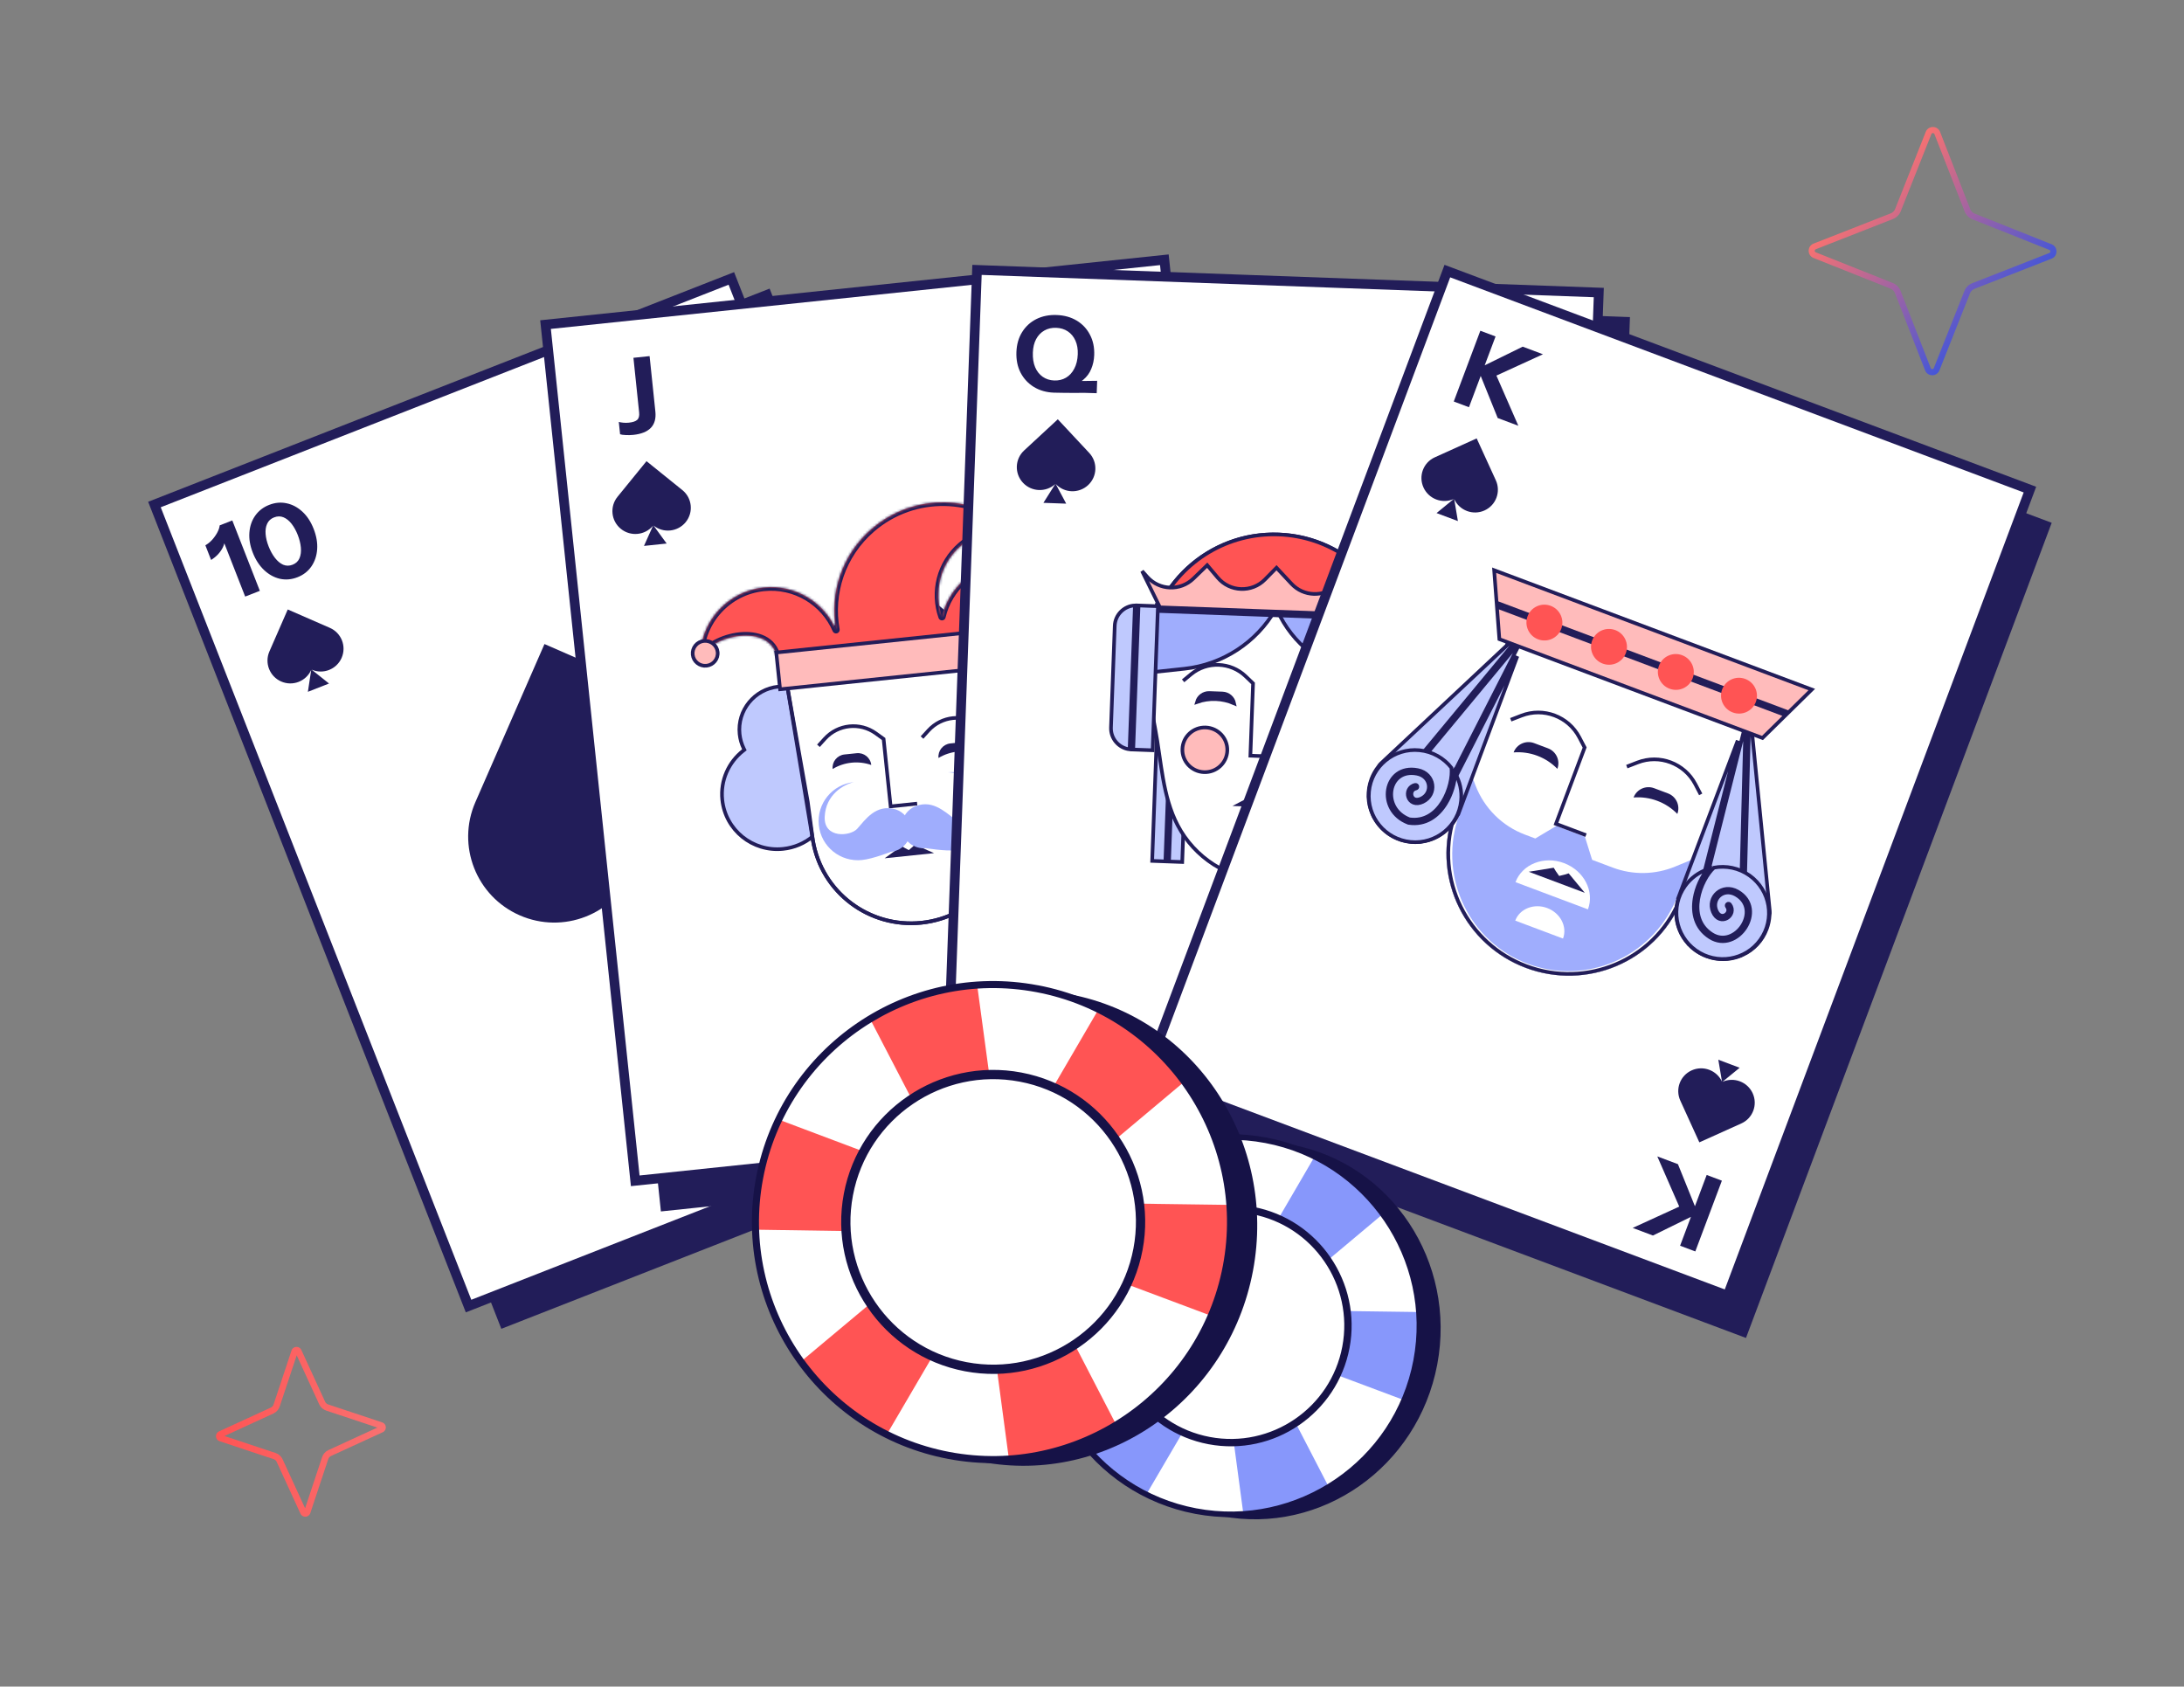 <svg width="900" height="695" viewBox="0 0 900 695" fill="none" xmlns="http://www.w3.org/2000/svg">
<rect x="0" y="0" width="900" height="695" fill="#808080" stroke="none"/>
<g clip-path="url(#clip0_10988_11056)">
<path d="M77.635 214.396L316.301 120.864L446.107 452.085L207.442 545.617L77.635 214.396Z" fill="#221D59" stroke="#221D59" stroke-width="3"/>
<path d="M63.643 207.899L301.377 114.731L430.819 445.021L193.084 538.189L63.643 207.899Z" fill="white" stroke="#221D59" stroke-width="4"/>
<path fill-rule="evenodd" clip-rule="evenodd" d="M115.358 238.506C117.761 239.022 120.172 238.807 122.591 237.86C125.01 236.914 126.914 235.441 128.301 233.442C129.705 231.406 130.503 229.05 130.696 226.373C130.888 223.696 130.406 220.88 129.25 217.925C128.105 214.997 126.564 212.643 124.627 210.861C122.679 209.052 120.523 207.898 118.158 207.399C115.782 206.872 113.371 207.088 110.925 208.045C108.506 208.991 106.589 210.469 105.175 212.478C103.777 214.45 102.976 216.761 102.773 219.411C102.56 222.034 103.026 224.81 104.171 227.738C105.317 230.666 106.874 233.061 108.842 234.923C110.8 236.759 112.972 237.953 115.358 238.506ZM123.424 230.008C122.894 231.268 121.944 232.166 120.573 232.703C119.229 233.229 117.927 233.227 116.666 232.698C115.422 232.132 114.29 231.181 113.272 229.845C112.253 228.509 111.392 226.942 110.687 225.142C110.004 223.396 109.594 221.714 109.457 220.095C109.319 218.476 109.526 217.063 110.076 215.857C110.617 214.623 111.572 213.738 112.943 213.202C114.314 212.666 115.611 212.654 116.834 213.166C118.058 213.679 119.168 214.576 120.166 215.858C121.163 217.14 122.009 218.668 122.703 220.441C123.396 222.213 123.822 223.936 123.981 225.609C124.139 227.281 123.954 228.747 123.424 230.008Z" fill="#221D59"/>
<path d="M92.446 223.884C92.307 224.415 92.114 224.951 91.866 225.491C91.386 226.484 90.736 227.435 89.914 228.345C89.109 229.218 88.135 230.017 86.993 230.742L84.629 224.699C85.57 224.175 86.479 223.448 87.355 222.517C88.22 221.559 88.941 220.549 89.517 219.487C90.11 218.388 90.447 217.389 90.529 216.49L95.73 214.454L107.081 243.464L101.033 245.83L92.446 223.884Z" fill="#221D59"/>
<path fill-rule="evenodd" clip-rule="evenodd" d="M386.4 417.608C387.814 415.599 389.731 414.121 392.15 413.175C394.569 412.228 396.967 412.018 399.342 412.544C401.755 413.087 403.941 414.276 405.899 416.111C407.857 417.947 409.414 420.342 410.57 423.297C411.715 426.225 412.182 429 411.968 431.624C411.765 434.274 410.965 436.585 409.566 438.556C408.179 440.555 406.262 442.033 403.816 442.99C401.397 443.937 398.986 444.152 396.583 443.636C394.218 443.137 392.062 441.983 390.115 440.174C388.178 438.392 386.636 436.037 385.491 433.109C384.345 430.182 383.863 427.366 384.045 424.662C384.238 421.985 385.022 419.634 386.4 417.608ZM398.091 418.377C396.847 417.81 395.539 417.796 394.168 418.332C392.824 418.858 391.869 419.743 391.301 420.987C390.772 422.247 390.586 423.713 390.745 425.386C390.903 427.058 391.334 428.794 392.038 430.594C392.722 432.34 393.562 433.854 394.56 435.136C395.557 436.419 396.668 437.316 397.891 437.828C399.125 438.368 400.427 438.369 401.798 437.833C403.169 437.296 404.13 436.425 404.68 435.218C405.231 434.012 405.438 432.599 405.3 430.98C405.163 429.361 404.747 427.666 404.054 425.893C403.36 424.12 402.504 422.566 401.485 421.23C400.467 419.894 399.335 418.943 398.091 418.377Z" fill="#221D59"/>
<path d="M379.494 443.898C379.032 443.601 378.526 443.339 377.978 443.111C376.952 442.707 375.828 442.45 374.607 442.339C373.423 442.245 372.166 442.318 370.835 442.561L373.2 448.604C374.247 448.349 375.408 448.267 376.683 448.356C377.968 448.473 379.183 448.726 380.327 449.114C381.508 449.519 382.434 450.024 383.104 450.629L388.306 448.594L376.955 419.584L370.907 421.951L379.494 443.898Z" fill="#221D59"/>
<path d="M128.413 275.936C133.166 278.008 138.703 275.834 140.78 271.084L140.78 271.08C142.858 266.328 140.686 260.793 135.933 258.718L118.578 251.143L111.021 268.433C108.935 273.199 111.111 278.749 115.879 280.828C120.618 282.897 126.134 280.759 128.245 276.052L126.878 285.074L135.587 281.658L128.413 275.936Z" fill="#221D59"/>
<path d="M261.415 358.772C279.314 366.576 300.169 358.388 307.992 340.496L307.993 340.482C315.818 322.585 307.636 301.738 289.734 293.925L224.372 265.392L195.908 330.512C188.053 348.464 196.248 369.367 214.206 377.195C232.055 384.99 252.83 376.935 260.78 359.208L255.632 393.186L288.431 380.324L261.415 358.772Z" fill="#221D59"/>
<path d="M370.445 380.893C372.529 376.146 378.071 373.985 382.821 376.065L382.824 376.067C387.575 378.147 389.735 383.687 387.652 388.436L380.047 405.778L362.762 398.208C357.996 396.122 355.827 390.569 357.919 385.807C359.995 381.071 365.498 378.898 370.242 380.923L363.116 375.224L371.83 371.822L370.445 380.893Z" fill="#221D59"/>
</g>
<g clip-path="url(#clip1_10988_11056)">
<path d="M235.789 143.067L493.281 116.09L530.509 471.394L273.017 498.371L235.789 143.067Z" fill="#221D59" stroke="#221D59" stroke-width="1.5"/>
<path d="M224.807 133.757L479.812 107.041L516.78 459.858L261.774 486.575L224.807 133.757Z" fill="white" stroke="#221D59" stroke-width="4"/>
<path d="M260.975 179.2C259.88 179.314 258.819 179.337 257.792 179.27C256.768 179.232 256.014 179.122 255.528 178.941L254.999 173.863C255.539 174.01 256.177 174.117 256.912 174.186C257.648 174.254 258.39 174.249 259.14 174.171C260.754 174.003 261.895 173.623 262.562 173.031C263.254 172.408 263.527 171.394 263.381 169.988L261.031 147.439L267.69 146.745L270.071 169.595C270.37 172.464 269.744 174.704 268.193 176.316C266.639 177.899 264.233 178.86 260.975 179.2Z" fill="#221D59"/>
<path d="M475.24 419.77C474.145 419.884 473.102 420.08 472.111 420.357C471.117 420.606 470.401 420.869 469.964 421.146L470.493 426.224C470.991 425.969 471.593 425.732 472.298 425.514C473.004 425.295 473.732 425.147 474.481 425.069C476.096 424.901 477.29 425.037 478.064 425.478C478.871 425.945 479.347 426.882 479.494 428.288L481.844 450.836L488.502 450.142L486.121 427.292C485.822 424.424 484.748 422.361 482.897 421.103C481.05 419.875 478.498 419.43 475.24 419.77Z" fill="#221D59"/>
<path d="M269.307 216.55C273.353 219.81 279.293 219.184 282.573 215.155L282.574 215.151C285.856 211.121 285.233 205.208 281.188 201.946L266.417 190.034L254.48 204.698C251.188 208.74 251.81 214.669 255.868 217.939C259.902 221.192 265.812 220.595 269.113 216.617L265.378 224.952L274.719 223.972L269.307 216.55Z" fill="#221D59"/>
<path d="M375.878 331.727C391.115 344.003 413.488 341.645 425.843 326.471L425.847 326.458C438.205 311.28 435.861 289.008 420.624 276.722L364.994 231.859L320.037 287.089C307.635 302.312 309.978 324.642 325.264 336.957C340.455 349.211 362.714 346.96 375.148 331.979L361.081 363.372L396.263 359.679L375.878 331.727Z" fill="#221D59"/>
<path d="M475.485 382.001C478.771 377.978 484.713 377.366 488.754 380.632L488.755 380.635C492.797 383.901 493.407 389.816 490.121 393.842L478.124 408.544L463.42 396.656C459.365 393.38 458.751 387.45 462.048 383.413C465.324 379.398 471.231 378.764 475.281 381.976L469.908 374.59L479.25 373.623L475.485 382.001Z" fill="#221D59"/>
<mask id="path-16-inside-1_10988_11056" fill="white">
<path d="M396.077 224.814C402.554 219.243 410.923 217.256 418.731 218.681C402.25 203.607 376.656 202.911 359.294 217.845C346.867 228.534 341.787 244.539 344.52 259.529C339.633 248.144 327.722 240.745 314.696 242.102C299.818 243.653 288.719 256.081 288.548 270.617C294.901 260.813 318.766 256.805 320.356 272.039L414.23 262.256C412.644 247.022 436.823 246.023 445.061 254.306C441.897 240.118 428.474 230.245 413.595 231.796C400.872 233.122 390.912 242.403 388.188 254.154C384.629 244.005 387.402 232.274 396.077 224.814Z"/>
</mask>
<path d="M396.077 224.814C402.554 219.243 410.923 217.256 418.731 218.681C402.25 203.607 376.656 202.911 359.294 217.845C346.867 228.534 341.787 244.539 344.52 259.529C339.633 248.144 327.722 240.745 314.696 242.102C299.818 243.653 288.719 256.081 288.548 270.617C294.901 260.813 318.766 256.805 320.356 272.039L414.23 262.256C412.644 247.022 436.823 246.023 445.061 254.306C441.897 240.118 428.474 230.245 413.595 231.796C400.872 233.122 390.912 242.403 388.188 254.154C384.629 244.005 387.402 232.274 396.077 224.814Z" fill="#FF5454"/>
<path d="M418.731 218.681L418.462 220.156L423.59 221.092L419.743 217.574L418.731 218.681ZM396.077 224.814L397.055 225.951L397.055 225.951L396.077 224.814ZM359.294 217.845L358.316 216.707L358.316 216.707L359.294 217.845ZM344.52 259.529L343.142 260.121C343.443 260.822 344.222 261.185 344.953 260.965C345.684 260.745 346.133 260.011 345.996 259.26L344.52 259.529ZM288.548 270.617L287.048 270.599L286.988 275.784L289.807 271.432L288.548 270.617ZM320.356 272.039L318.864 272.195L319.019 273.686L320.511 273.531L320.356 272.039ZM414.23 262.256L414.386 263.748L415.877 263.592L415.722 262.1L414.23 262.256ZM445.061 254.306L443.997 255.364L447.653 259.04L446.525 253.979L445.061 254.306ZM388.188 254.154L386.772 254.651C386.993 255.28 387.603 255.688 388.27 255.652C388.936 255.615 389.498 255.143 389.649 254.493L388.188 254.154ZM419 217.205C410.767 215.703 401.934 217.797 395.099 223.676L397.055 225.951C403.174 220.688 411.08 218.809 418.462 220.156L419 217.205ZM360.272 218.982C377.053 204.549 401.792 205.221 417.719 219.787L419.743 217.574C402.707 201.993 376.259 201.274 358.316 216.707L360.272 218.982ZM345.996 259.26C343.354 244.774 348.263 229.311 360.272 218.982L358.316 216.707C345.47 227.756 340.219 244.304 343.044 259.798L345.996 259.26ZM314.852 243.594C327.21 242.306 338.508 249.326 343.142 260.121L345.898 258.937C340.758 246.962 328.235 239.183 314.541 240.61L314.852 243.594ZM290.048 270.634C290.21 256.857 300.734 245.066 314.852 243.594L314.541 240.61C298.902 242.24 287.228 255.305 287.048 270.599L290.048 270.634ZM413.751 233.288C427.869 231.816 440.598 241.184 443.597 254.632L446.525 253.979C443.196 239.051 429.079 228.674 413.44 230.304L413.751 233.288ZM389.649 254.493C392.233 243.35 401.68 234.546 413.751 233.288L413.44 230.304C400.064 231.698 389.592 241.456 386.726 253.815L389.649 254.493ZM395.099 223.676C385.942 231.552 383.015 243.936 386.772 254.651L389.603 253.658C386.243 244.074 388.863 232.997 397.055 225.951L395.099 223.676ZM321.848 271.883C321.404 267.628 319.367 264.607 316.408 262.742C313.509 260.915 309.844 260.27 306.169 260.441C302.48 260.612 298.655 261.609 295.325 263.209C292.009 264.802 289.073 267.049 287.29 269.801L289.807 271.432C291.2 269.283 293.629 267.352 296.624 265.913C299.606 264.48 303.038 263.589 306.308 263.437C309.592 263.285 312.588 263.881 314.809 265.28C316.97 266.642 318.513 268.833 318.864 272.195L321.848 271.883ZM446.124 253.248C443.812 250.923 440.475 249.33 436.902 248.454C433.314 247.575 429.366 247.388 425.721 247.981C422.089 248.572 418.637 249.959 416.176 252.345C413.665 254.78 412.295 258.156 412.738 262.411L415.722 262.1C415.372 258.738 416.43 256.277 418.264 254.499C420.149 252.672 422.958 251.47 426.203 250.942C429.434 250.417 432.975 250.581 436.188 251.368C439.416 252.159 442.191 253.548 443.997 255.364L446.124 253.248ZM414.075 260.764L320.2 270.547L320.511 273.531L414.386 263.748L414.075 260.764Z" fill="#221D59" mask="url(#path-16-inside-1_10988_11056)"/>
<path d="M306.272 309.343L306.751 308.968L306.484 308.422C305.595 306.608 305.005 304.607 304.784 302.479C303.766 292.719 310.893 283.97 320.71 282.947C323.455 282.661 326.117 283.009 328.551 283.872L334.89 344.698C331.537 347.468 327.353 349.315 322.694 349.801C310.154 351.107 298.941 342.05 297.641 329.58C296.802 321.524 300.303 314.008 306.272 309.343Z" fill="#BFC9FE" stroke="#221D59" stroke-width="1.5"/>
<path d="M436.512 295.769L435.966 295.502L436.115 294.912C436.61 292.953 436.775 290.874 436.553 288.746C435.536 278.986 426.759 271.895 416.942 272.918C414.197 273.204 411.664 274.093 409.46 275.44L415.799 336.265C419.651 338.284 424.126 339.229 428.785 338.744C441.324 337.437 450.429 326.262 449.13 313.792C448.29 305.736 443.314 299.103 436.512 295.769Z" fill="#BFC9FE" stroke="#221D59" stroke-width="1.5"/>
<path d="M334.996 346.327L324.511 283.297L413.099 274.065L416.46 337.424C417.612 359.142 401.457 377.97 379.714 380.236C358.13 382.485 338.538 367.624 334.996 346.327Z" fill="white" stroke="#221D59" stroke-width="1.5"/>
<path d="M324.52 283.296L413.092 274.066L415.203 321.795L415.204 321.809L415.205 321.822L416.46 337.433C417.607 359.147 401.454 377.97 379.714 380.236C358.133 382.485 338.545 367.63 334.998 346.339L332.865 330.399L332.863 330.384L332.86 330.368L324.52 283.296Z" stroke="#221D59" stroke-width="1.5"/>
<path d="M343.119 316.879C342.807 313.887 344.992 311.208 347.998 310.895L353.024 310.371C356.03 310.058 358.719 312.229 359.031 315.221C353.747 313.384 347.912 313.992 343.119 316.879Z" fill="#221D59"/>
<path d="M386.744 312.333C386.432 309.341 388.617 306.662 391.623 306.349L396.649 305.825C399.655 305.512 402.344 307.683 402.656 310.675C397.372 308.838 391.537 309.447 386.744 312.333Z" fill="#221D59"/>
<path d="M377.943 331.142L367.017 332.281L364.123 304.515L360.931 302.211C354.396 297.494 345.334 298.439 339.911 304.402L337.263 307.314" stroke="#221D59" stroke-width="1.5"/>
<path d="M379.955 303.921L382.603 301.009C388.026 295.046 397.087 294.102 403.623 298.819L406.814 301.122" stroke="#221D59" stroke-width="1.5"/>
<path d="M375.641 344.698C371.292 345.151 368.097 348.698 368.506 352.621L384.257 350.979C383.848 347.057 379.99 344.245 375.641 344.698Z" fill="white"/>
<path d="M364.547 353.672L371.486 348.681L371.567 348.622L372.764 349.373L374.492 350.308L375.99 349.037L377.007 348.055L377.098 348.096L384.917 351.55L364.547 353.672Z" fill="#221D59"/>
<path d="M319.886 268.887L414.85 258.99L416.428 274.129L321.464 284.026L319.886 268.887Z" fill="#FFBBBB" stroke="#221D59" stroke-width="1.5"/>
<path d="M337.427 340.014C338.351 348.881 346.321 355.314 355.23 354.386C359.782 353.911 367.184 350.982 367.184 350.982C372.141 350.465 375.743 346.048 375.229 341.115C374.849 337.469 372.328 334.561 369.037 333.5C360.996 331.205 356.637 337.699 353.24 341.518C350.489 344.61 339.434 345.696 339.851 336.542C340.268 327.388 347.693 323.257 351.884 322.281C342.975 323.209 336.503 331.148 337.427 340.014Z" fill="#9FADFD"/>
<path d="M408.399 332.618C409.323 341.484 402.851 349.423 393.942 350.351C389.39 350.826 381.543 349.485 381.543 349.485C376.586 350.002 372.151 346.422 371.636 341.489C371.256 337.843 373.124 334.478 376.125 332.762C383.52 328.858 389.125 334.313 393.236 337.35C396.565 339.809 407.607 338.591 405.311 329.72C403.016 320.849 394.899 318.338 390.597 318.246C399.505 317.318 407.475 323.752 408.399 332.618Z" fill="#9FADFD"/>
<path d="M295.729 268.687C296.022 271.503 293.966 274.032 291.127 274.328C288.288 274.623 285.755 272.573 285.461 269.757C285.168 266.941 287.224 264.412 290.063 264.117C292.901 263.821 295.435 265.871 295.729 268.687Z" fill="#FFBBBB" stroke="#221D59" stroke-width="1.5"/>
<path d="M419.272 218.878C419.565 221.694 417.509 224.222 414.67 224.518C411.831 224.814 409.298 222.764 409.004 219.948C408.711 217.131 410.767 214.603 413.606 214.307C416.444 214.011 418.978 216.061 419.272 218.878Z" fill="#FFBBBB" stroke="#221D59" stroke-width="1.5"/>
<path d="M448.553 251.199C448.846 254.015 446.79 256.543 443.951 256.839C441.113 257.135 438.579 255.085 438.285 252.269C437.992 249.453 440.048 246.924 442.887 246.628C445.726 246.333 448.259 248.383 448.553 251.199Z" fill="#FFBBBB" stroke="#221D59" stroke-width="1.5"/>
</g>
<g clip-path="url(#clip2_10988_11056)">
<path d="M412.175 121.974L670.905 131.396L657.908 488.408L399.178 478.987L412.175 121.974Z" fill="#221D59" stroke="#221D59" stroke-width="1.5"/>
<path d="M402.61 111.214L658.841 120.545L645.934 475.059L389.703 465.728L402.61 111.214Z" fill="white" stroke="#221D59" stroke-width="4"/>
<path fill-rule="evenodd" clip-rule="evenodd" d="M426.063 159.464C428.446 160.908 431.187 161.688 434.286 161.802C435.936 161.863 437.443 161.89 438.807 161.883C440.169 161.904 441.503 161.91 442.808 161.901C444.114 161.891 445.492 161.885 446.942 161.881C448.42 161.906 450.086 161.953 451.94 162.022L452.128 156.92L445.755 156.997C445.98 156.836 446.195 156.667 446.402 156.492C447.898 155.249 448.997 153.745 449.701 151.982C450.433 150.219 450.836 148.329 450.911 146.311C451.028 143.141 450.436 140.334 449.134 137.89C447.861 135.447 446.047 133.519 443.692 132.104C441.337 130.689 438.582 129.923 435.425 129.807C432.326 129.692 429.535 130.253 427.053 131.489C424.601 132.726 422.649 134.515 421.2 136.857C419.751 139.171 418.968 141.913 418.851 145.083C418.733 148.283 419.309 151.118 420.581 153.589C421.882 156.062 423.709 158.02 426.063 159.464ZM439.299 155.623C437.876 156.466 436.252 156.853 434.427 156.786C432.632 156.719 431.055 156.213 429.698 155.269C428.341 154.324 427.302 153.015 426.581 151.343C425.86 149.643 425.543 147.625 425.63 145.29C425.71 143.129 426.155 141.283 426.965 139.755C427.806 138.198 428.937 137.014 430.36 136.2C431.782 135.387 433.405 135.014 435.23 135.081C437.083 135.15 438.689 135.642 440.047 136.558C441.406 137.474 442.446 138.74 443.17 140.354C443.893 141.968 444.216 143.842 444.137 145.974C444.051 148.28 443.572 150.254 442.7 151.896C441.856 153.539 440.722 154.781 439.299 155.623Z" fill="#221D59"/>
<path fill-rule="evenodd" clip-rule="evenodd" d="M604.068 431.125C606.551 429.86 609.342 429.285 612.441 429.399C614.092 429.46 615.597 429.545 616.956 429.653C618.316 429.732 619.647 429.824 620.948 429.93C622.249 430.036 623.622 430.144 625.068 430.256C626.544 430.339 628.209 430.415 630.063 430.484L629.874 435.585L623.524 435.038C623.736 435.216 623.939 435.399 624.132 435.589C625.532 436.94 626.518 438.521 627.089 440.331C627.689 442.143 627.952 444.058 627.877 446.075C627.76 449.246 626.962 452.002 625.483 454.343C624.034 456.685 622.082 458.474 619.629 459.711C617.177 460.948 614.372 461.508 611.215 461.392C608.116 461.277 605.374 460.512 602.991 459.096C600.636 457.681 598.822 455.753 597.549 453.31C596.275 450.896 595.697 448.104 595.814 444.933C595.932 441.734 596.717 438.949 598.168 436.578C599.647 434.208 601.614 432.39 604.068 431.125ZM616.985 435.931C615.627 434.986 614.037 434.48 612.212 434.413C610.416 434.346 608.807 434.734 607.384 435.577C605.96 436.419 604.827 437.647 603.985 439.261C603.141 440.904 602.676 442.892 602.59 445.227C602.51 447.389 602.818 449.262 603.513 450.846C604.236 452.46 605.277 453.726 606.635 454.642C607.994 455.558 609.585 456.049 611.41 456.117C613.263 456.185 614.901 455.813 616.323 455C617.745 454.186 618.877 453.002 619.717 451.445C620.558 449.889 621.018 448.044 621.097 445.911C621.182 443.605 620.85 441.602 620.101 439.9C619.38 438.199 618.342 436.876 616.985 435.931Z" fill="#221D59"/>
<path d="M435.052 199.433C438.6 203.228 444.569 203.442 448.382 199.913L448.384 199.91C452.198 196.38 452.412 190.438 448.864 186.64L435.911 172.774L422.035 185.618C418.207 189.158 417.991 195.115 421.551 198.922C425.088 202.71 431.023 202.947 434.85 199.472L429.982 207.201L439.369 207.541L435.052 199.433Z" fill="#221D59"/>
<path d="M615.971 392.178C619.79 388.656 625.759 388.883 629.301 392.684L629.303 392.687C632.846 396.489 632.62 402.431 628.801 405.956L614.86 418.828L601.97 404.995C598.415 401.182 598.639 395.225 602.47 391.691C606.277 388.175 612.214 388.376 615.773 392.125L611.49 384.057L620.876 384.412L615.971 392.178Z" fill="#221D59"/>
<path d="M481.737 355.007L483.652 303.213L489.094 303.415L487.18 355.208L481.737 355.007ZM482.153 303.158L480.238 354.952L474.796 354.751L476.71 302.957L482.153 303.158Z" fill="#BFC9FE" stroke="#221D59" stroke-width="1.5"/>
<path d="M563.62 358.035L565.534 306.241L570.977 306.442L569.062 358.236L563.62 358.035ZM564.035 306.185L562.121 357.979L556.678 357.778L558.593 305.984L564.035 306.185Z" fill="#BFC9FE" stroke="#221D59" stroke-width="1.5"/>
<path d="M526.931 220.244C555.818 221.311 578.368 245.481 577.306 274.221C577.03 281.679 574.888 291.722 572.524 300.766C571.558 304.463 570.744 308.242 569.936 312.013L569.862 312.354C569.078 316.016 568.295 319.669 567.378 323.26C565.487 330.665 563.036 337.751 558.874 343.975C550.901 355.902 537.072 363.519 521.669 362.95C505.81 362.363 492.224 353.235 485.326 340.106C482.181 334.12 480.495 327.561 479.277 320.779C478.705 317.597 478.238 314.376 477.77 311.146C477.74 310.935 477.709 310.723 477.678 310.512C477.18 307.073 476.671 303.627 476.028 300.236C474.122 290.193 472.406 278.537 472.708 270.355C473.771 241.615 498.043 219.176 526.931 220.244Z" fill="white" stroke="#221D59" stroke-width="1.5"/>
<path d="M573.262 252.123L478.366 248.615C487.336 231.132 505.912 219.467 526.927 220.244C547.943 221.02 565.606 234.025 573.262 252.123Z" fill="#FF5454" stroke="#221D59" stroke-width="1.5"/>
<path d="M525.679 251.07C517.786 264.756 503.814 273.88 488.056 275.57L475.685 276.897L476.706 249.26L525.679 251.07Z" fill="#9FADFD" stroke="#221D59" stroke-width="1.5"/>
<path d="M526.34 251.5L526.153 251.087L575.144 252.898L574.123 280.535L560.196 277.993C545.243 275.262 532.586 265.358 526.34 251.5Z" fill="#9FADFD" stroke="#221D59" stroke-width="1.5"/>
<path d="M498.376 285.567L503.768 285.766C506.167 285.855 508.113 287.577 508.573 289.812C503.735 287.698 498.267 287.496 493.286 289.247C493.909 287.052 495.977 285.478 498.376 285.567Z" fill="#221D59" stroke="#221D59" stroke-width="1.5"/>
<path d="M545.188 287.297L550.581 287.497C552.979 287.585 554.926 289.307 555.386 291.543C550.547 289.428 545.079 289.226 540.098 290.977C540.722 288.782 542.79 287.209 545.188 287.297Z" fill="#221D59" stroke="#221D59" stroke-width="1.5"/>
<path d="M505.753 309.316C505.566 314.393 501.276 318.363 496.165 318.174C491.054 317.985 487.069 313.71 487.257 308.632C487.444 303.554 491.734 299.584 496.845 299.773C501.956 299.962 505.941 304.238 505.753 309.316Z" fill="#FFBBBB" stroke="#221D59" stroke-width="1.5"/>
<path d="M560.249 311.329C560.062 316.407 555.772 320.377 550.661 320.188C545.55 319.999 541.565 315.723 541.753 310.645C541.94 305.568 546.23 301.598 551.341 301.787C556.452 301.976 560.437 306.251 560.249 311.329Z" fill="#FFBBBB" stroke="#221D59" stroke-width="1.5"/>
<path d="M477.989 250.269L470.638 235.32L472.775 237.721C477.75 243.31 486.405 243.63 491.779 238.423L497.472 232.906L501.833 238.063C506.834 243.975 515.864 244.309 521.287 238.782L526.03 233.948L532.223 240.579C537.162 245.866 545.469 246.173 550.785 241.265L557.465 235.096L562.762 241.047C567.736 246.636 576.391 246.956 581.765 241.75L584.073 239.513L575.639 253.879L477.989 250.269Z" fill="#FFBBBB" stroke="#221D59" stroke-width="1.5"/>
<path d="M466.989 308.869L469.184 249.504L477.174 249.799L474.979 309.164L466.989 308.869ZM467.683 249.48L465.491 308.782C461.03 308.236 457.654 304.353 457.823 299.778L459.371 257.893C459.54 253.318 463.193 249.695 467.683 249.48Z" fill="#BFC9FE" stroke="#221D59" stroke-width="1.5"/>
<path d="M580.235 313.055L582.429 253.69L574.439 253.395L572.245 312.76L580.235 313.055ZM583.927 253.777L581.735 313.079C586.225 312.864 589.878 309.241 590.047 304.666L591.595 262.781C591.764 258.206 588.389 254.323 583.927 253.777Z" fill="#BFC9FE" stroke="#221D59" stroke-width="1.5"/>
<path d="M526.991 311.838L515.267 311.404L516.368 281.609L513.339 278.695C507.134 272.728 497.411 272.369 490.783 277.862L487.546 280.544" stroke="#221D59" stroke-width="1.5"/>
<path d="M516.379 343.97L526.993 344.362" stroke="#221D59" stroke-width="1.5"/>
<path d="M510.737 331.471L518.822 327.232L518.917 327.183L520.07 328.156L521.757 329.404L523.532 328.284L524.755 327.399L524.845 327.455L532.595 332.279L510.737 331.471Z" fill="#221D59"/>
<path d="M524.924 327.405L521.639 329.478L518.917 327.183L510.737 331.471L532.595 332.279L524.755 327.399L521.87 329.487L518.747 327.177" stroke="#221D59" stroke-width="1.5"/>
<path d="M533.242 282.233L536.478 279.551C543.106 274.058 552.829 274.418 559.034 280.385L562.064 283.299" stroke="#221D59" stroke-width="1.5"/>
<rect x="478.006" y="250.989" width="95.881" height="1.035" transform="rotate(2.117 478.006 250.989)" fill="#221D59" stroke="#221D59" stroke-width="1.035"/>
</g>
<g clip-path="url(#clip3_10988_11056)">
<path d="M602.834 126.554L842.905 216.596L718.329 548.752L478.258 458.711L602.834 126.554Z" fill="#221D59" stroke="#221D59" stroke-width="4"/>
<path d="M596.436 111.709L836.507 201.751L711.93 533.907L471.859 443.865L596.436 111.709Z" fill="white" stroke="#221D59" stroke-width="4"/>
<path d="M610.185 154.915L617.186 172.253L625.691 175.448L616.65 154.766L635.833 145.981L627.49 142.847L611.83 150.537L616.299 138.643L610.031 136.288L599.076 165.449L605.343 167.804L610.185 154.915Z" fill="#221D59"/>
<path d="M698.459 497.052L691.459 479.714L682.953 476.518L691.995 497.201L672.812 505.985L681.154 509.12L696.815 501.43L692.346 513.324L698.613 515.679L709.569 486.518L703.302 484.163L698.459 497.052Z" fill="#221D59"/>
<path d="M599.256 205.662C601.419 210.385 607.013 212.479 611.748 210.341L611.75 210.338C616.486 208.199 618.572 202.63 616.41 197.905L608.519 180.648L591.287 188.434C586.536 190.578 584.443 196.16 586.613 200.899C588.767 205.612 594.322 207.718 599.052 205.635L591.987 211.423L600.782 214.719L599.256 205.662Z" fill="#221D59"/>
<path d="M643.133 356.32C651.279 374.111 672.348 381.998 690.181 373.943L690.191 373.933C708.029 365.877 715.883 344.904 707.741 327.105L678.02 262.113L613.122 291.434C595.225 299.512 587.343 320.536 595.516 338.383C603.631 356.133 624.55 364.065 642.367 356.219L615.755 378.018L648.88 390.434L643.133 356.32Z" fill="#221D59"/>
<path d="M709.779 445.803C714.517 443.672 720.106 445.779 722.262 450.506L722.262 450.51C724.418 455.238 722.321 460.802 717.582 462.936L700.28 470.727L692.438 453.522C690.274 448.779 692.374 443.2 697.128 441.062C701.852 438.934 707.419 441.006 709.608 445.689L708.101 436.68L716.891 439.99L709.779 445.803Z" fill="#221D59"/>
<path d="M598.996 337.346L621.662 263.651L722.363 301.484L691.83 371.692C681.353 395.783 653.735 407.408 629.017 398.122C604.48 388.904 591.33 362.272 598.996 337.346Z" fill="white" stroke="#221D59" stroke-width="1.5"/>
<path d="M621.18 262.669L723.365 301.059L699.569 354.487L692.517 371.991C681.88 396.451 653.842 408.25 628.753 398.824C603.848 389.468 590.495 362.434 598.279 337.126L604.562 318.794L621.18 262.669Z" fill="white"/>
<path d="M600.611 337.799C593.089 362.199 605.757 388.192 629.521 397.12C653.461 406.114 680.29 394.656 690.536 371.063L697.332 354.181L690.344 357.074C682.118 360.48 672.925 360.637 664.614 357.515L656.096 354.315L653.105 344.755L641.343 340.336L632.685 345.519L628.421 343.917C619.057 340.399 611.645 333.035 608.041 323.669L606.676 320.122L600.611 337.799Z" fill="#9FADFD"/>
<path d="M621.67 263.654L722.356 301.481L698.884 354.182L698.879 354.194L698.874 354.207L691.826 371.701C681.346 395.786 653.731 407.407 629.017 398.122C604.484 388.905 591.334 362.28 598.992 337.358L605.272 319.037L605.277 319.022L605.281 319.007L621.67 263.654Z" stroke="#221D59" stroke-width="1.5"/>
<path d="M623.737 310.041C625.01 306.65 628.805 304.939 632.212 306.219L637.907 308.359C641.314 309.639 643.044 313.425 641.77 316.816C637.065 311.994 630.452 309.51 623.737 310.041Z" fill="#221D59"/>
<path d="M673.178 328.615C674.452 325.224 678.246 323.513 681.653 324.793L687.349 326.933C690.756 328.213 692.485 331.999 691.211 335.39C686.506 330.568 679.894 328.084 673.178 328.615Z" fill="#221D59"/>
<path d="M653.572 344.144L641.189 339.492L653.012 308.024L650.813 303.826C646.31 295.228 636.041 291.37 626.99 294.876L622.571 296.588" stroke="#221D59" stroke-width="1.5"/>
<path d="M670.392 315.901L674.811 314.189C683.861 310.683 694.13 314.541 698.633 323.139L700.832 327.337" stroke="#221D59" stroke-width="1.5"/>
<path d="M630.252 257.325L630.316 257.165L569.061 314.587L630.252 257.325ZM630.252 257.325L565.525 335.375C563.603 330.968 563.327 325.85 565.146 321.009C565.85 319.135 566.818 317.434 567.989 315.939L568.021 315.899L568.047 315.854C568.309 315.405 568.646 314.977 569.06 314.588L630.252 257.325ZM566.246 336.854L627.169 263.393L584.605 346.92C581.913 347.112 579.135 346.74 576.438 345.727C571.9 344.022 568.381 340.798 566.246 336.854ZM601.071 335.184L600.99 335.154L600.699 335.791C597.988 341.73 592.524 345.685 586.397 346.707L625.286 270.391L601.071 335.184Z" fill="#BFC9FE" stroke="#221D59" stroke-width="1.5"/>
<path d="M721.009 291.892L720.951 292.055L718.275 393.416C722.623 391.365 726.201 387.695 728.019 382.854C728.723 380.98 729.115 379.062 729.218 377.165L729.221 377.114L729.23 377.064C729.329 376.553 729.357 376.01 729.301 375.443C729.301 375.443 729.301 375.443 729.301 375.443L721.009 291.892ZM716.758 394.055L719.276 298.652L696.313 389.542C698.213 391.46 700.548 393.009 703.245 394.022C707.783 395.727 712.554 395.617 716.758 394.055ZM691.648 369.868L691.728 369.898L691.528 370.569C689.658 376.824 691.166 383.399 695.105 388.202L716.085 305.158L691.648 369.868Z" fill="#BFC9FE" stroke="#221D59" stroke-width="1.5"/>
<path d="M644.501 355.652C636.257 352.555 627.31 356.071 624.517 363.505L654.371 374.721C657.164 367.287 652.745 358.749 644.501 355.652Z" fill="white"/>
<path d="M629.986 359.226L640.146 357.582L640.265 357.563L641.151 359.016L642.509 360.953L644.807 360.389L646.431 359.88L646.507 359.972L653.072 367.9L629.986 359.226Z" fill="#221D59"/>
<path d="M598.941 317.501C599.152 325.567 593.146 340.228 580.623 338.341C567.955 333.582 571.037 315.505 584.089 318.078C590.623 319.366 591.389 327.165 586.043 329.719C580.698 332.272 579.006 325.1 583.338 324.176M584.952 309.154C590.35 309.689 595.003 312.416 598.11 316.362C598.541 319.976 597.363 325.746 594.474 330.406C591.562 335.104 587.028 338.513 580.811 337.611C574.889 335.349 572.692 330.027 573.45 325.588C573.831 323.357 574.955 321.373 576.703 320.096C578.441 318.827 580.862 318.206 583.946 318.814C589.807 319.97 590.38 326.814 585.719 329.041C584.52 329.614 583.631 329.596 583.026 329.361C582.417 329.124 581.983 328.623 581.77 328.008C581.555 327.386 581.582 326.689 581.857 326.118C582.122 325.567 582.636 325.093 583.496 324.91C583.901 324.824 584.158 324.425 584.071 324.02C583.984 323.615 583.585 323.356 583.18 323.442C581.874 323.721 580.975 324.49 580.506 325.464C580.046 326.418 580.018 327.527 580.353 328.495C580.69 329.469 581.41 330.34 582.486 330.759C583.567 331.179 584.894 331.1 586.368 330.396C592.397 327.515 591.439 318.763 584.233 317.342C580.79 316.664 577.932 317.338 575.817 318.883C573.712 320.421 572.409 322.771 571.972 325.332C571.096 330.46 573.671 336.53 580.361 339.043L580.435 339.071L580.513 339.083C587.566 340.146 592.635 336.223 595.749 331.199C598.208 327.232 599.521 322.478 599.679 318.687C601.569 321.984 602.49 325.87 602.098 329.929C601.089 340.362 591.78 347.983 581.299 346.944C570.818 345.905 563.145 336.601 564.153 326.169C565.162 315.737 574.471 308.116 584.952 309.154Z" fill="#BFC9FE" stroke="#221D59" stroke-width="1.5" stroke-linecap="round"/>
<path d="M704.939 357.835C699.469 363.766 694.336 378.755 705.003 385.581C715.503 392.298 727.254 374.706 715.737 368.048C709.971 364.715 704.26 370.081 706.602 375.522C708.943 380.964 714.939 376.68 712.287 373.132M706.314 357.525C703.61 359.961 700.698 365.08 699.803 370.489C698.898 375.965 700.079 381.54 705.409 384.95C707.834 386.502 710.299 386.64 712.49 385.902C714.702 385.156 716.666 383.501 717.994 381.427C719.321 379.353 719.976 376.918 719.652 374.647C719.331 372.403 718.048 370.25 715.36 368.696C710.188 365.707 705.25 370.481 707.292 375.226C707.817 376.447 708.498 377.018 709.108 377.239C709.722 377.462 710.379 377.371 710.944 377.048C711.515 376.722 711.954 376.179 712.123 375.569C712.286 374.979 712.211 374.285 711.685 373.58C711.437 373.249 711.506 372.78 711.838 372.532C712.171 372.284 712.641 372.352 712.889 372.684C713.689 373.753 713.859 374.925 713.571 375.966C713.288 376.987 712.579 377.84 711.69 378.348C710.795 378.859 709.679 379.041 708.594 378.648C707.503 378.252 706.557 377.319 705.912 375.818C703.27 369.68 709.754 363.724 716.113 367.4C719.184 369.175 720.751 371.718 721.138 374.435C721.522 377.125 720.742 379.916 719.259 382.233C717.776 384.55 715.553 386.45 712.969 387.321C710.364 388.2 707.422 388.018 704.598 386.211C698.589 382.367 697.357 376.077 698.322 370.246C699.083 365.641 701.226 361.198 703.602 358.241C700.009 359.478 696.757 361.797 694.38 365.11C688.27 373.626 690.258 385.491 698.83 391.611C707.403 397.73 719.304 395.78 725.414 387.264C731.524 378.748 729.536 366.883 720.963 360.764C716.548 357.612 711.251 356.6 706.314 357.525Z" fill="#BFC9FE" stroke="#221D59" stroke-width="1.5" stroke-linecap="round"/>
<path d="M616.733 248.345L615.719 234.966L746.612 284.141L737.041 293.543L616.733 248.345ZM616.857 249.994L735.861 294.702L726.289 304.104L617.871 263.372L616.857 249.994Z" fill="#FFBBBB" stroke="#221D59" stroke-width="1.5"/>
<ellipse cx="636.432" cy="256.544" rx="7.409" ry="7.373" transform="rotate(20.591 636.432 256.544)" fill="#FF5454"/>
<ellipse cx="663.049" cy="266.542" rx="7.409" ry="7.373" transform="rotate(20.591 663.049 266.542)" fill="#FF5454"/>
<ellipse cx="690.592" cy="276.891" rx="7.409" ry="7.373" transform="rotate(20.591 690.592 276.891)" fill="#FF5454"/>
<ellipse cx="716.62" cy="286.669" rx="7.409" ry="7.373" transform="rotate(20.591 716.62 286.669)" fill="#FF5454"/>
<path d="M637.591 374.175C632.154 372.132 626.253 374.451 624.411 379.354L644.1 386.751C645.942 381.848 643.028 376.218 637.591 374.175Z" fill="white"/>
</g>
<path d="M532.329 471.692C573.424 479.462 600.259 520.026 592.268 562.295C584.276 604.563 544.484 632.53 503.389 624.761C462.294 616.991 435.459 576.427 443.451 534.158C451.442 491.889 491.235 463.922 532.329 471.692Z" fill="#161247"/>
<path d="M521.614 469.867C563.815 477.846 591.558 518.52 583.58 560.715C575.603 602.911 534.925 630.648 492.724 622.67C450.523 614.691 422.78 574.017 430.758 531.821C438.735 489.626 479.413 461.888 521.614 469.867Z" fill="white"/>
<path d="M458.216 606.461C452.954 602.015 448.433 597.014 444.657 591.623L494.72 549.759L429.455 548.758C429.283 543.189 429.684 537.517 430.761 531.819C432.041 525.052 434.169 518.658 437.012 512.717L495.468 534.721L467.008 479.942C472.563 476.422 478.667 473.548 485.233 471.467C490.77 469.723 496.346 468.645 501.905 468.153L510.335 530.424L541.63 476.759C547.576 479.579 553.267 483.188 558.529 487.634C562.957 491.381 566.851 495.521 570.231 499.953L522.742 539.798L584.739 540.648C585.206 547.214 584.864 553.946 583.584 560.713C582.507 566.411 580.809 571.838 578.616 576.959L517.127 553.928L547.641 612.885C542.814 615.671 537.626 618 532.1 619.747L532.089 619.745C525.522 621.825 518.874 622.971 512.3 623.283L504.065 561.694L472.316 615.935C467.388 613.342 462.644 610.207 458.216 606.461Z" fill="#8797FB"/>
<path d="M521.824 468.741C479.057 460.655 437.7 488.856 429.617 531.606C421.535 574.356 449.739 615.721 492.506 623.807C535.273 631.892 576.63 603.691 584.715 560.93C592.8 518.169 564.593 476.815 521.826 468.729L521.824 468.741ZM492.936 621.532C451.432 613.685 424.046 573.535 431.892 532.036C439.738 490.537 479.892 463.157 521.396 471.004C562.9 478.851 590.286 519.001 582.44 560.5C574.594 601.999 534.44 629.379 492.936 621.532Z" fill="#161247"/>
<path d="M516.074 499.447C541.905 504.331 558.886 529.23 554.002 555.061C549.118 580.892 524.219 597.873 498.388 592.989C472.557 588.106 455.576 563.206 460.46 537.375C465.344 511.544 490.243 494.563 516.074 499.447Z" fill="white"/>
<path d="M516.473 497.318C489.513 492.221 463.428 510.01 458.331 536.97C453.234 563.93 471.023 590.015 497.983 595.112C524.943 600.209 551.028 582.42 556.125 555.46C561.222 528.5 543.432 502.415 516.473 497.318ZM498.546 592.131C473.226 587.344 456.524 562.854 461.311 537.534C466.099 512.213 490.589 495.511 515.909 500.299C541.23 505.086 557.932 529.576 553.144 554.896C548.357 580.217 523.867 596.919 498.546 592.131Z" fill="#161247"/>
<path d="M440.875 409.708C492.601 419.488 526.379 470.546 516.32 523.75C506.26 576.954 456.174 612.157 404.447 602.377C352.721 592.597 318.944 541.539 329.003 488.335C339.062 435.131 389.149 399.928 440.875 409.708Z" fill="#161247"/>
<path d="M427.384 407.411C480.502 417.454 515.423 468.651 505.381 521.763C495.339 574.874 444.138 609.788 391.019 599.745C337.901 589.702 302.98 538.505 313.022 485.394C323.064 432.282 374.265 397.368 427.384 407.411Z" fill="white"/>
<path d="M347.589 579.344C340.966 573.747 335.276 567.453 330.523 560.668L393.537 507.973L311.388 506.713C311.172 499.703 311.676 492.563 313.032 485.392C314.643 476.874 317.321 468.826 320.9 461.348L394.479 489.045L358.657 420.094C365.648 415.663 373.331 412.045 381.596 409.427C388.566 407.231 395.584 405.874 402.582 405.255L413.192 483.636L452.583 416.087C460.067 419.637 467.231 424.179 473.854 429.776C479.428 434.492 484.329 439.703 488.583 445.282L428.809 495.435L506.845 496.504C507.432 504.77 507.002 513.243 505.391 521.761C504.035 528.932 501.898 535.764 499.137 542.21L421.741 513.22L460.149 587.43C454.073 590.936 447.543 593.868 440.588 596.067L440.574 596.064C432.308 598.683 423.939 600.125 415.665 600.518L405.3 522.996L365.338 591.269C359.134 588.006 353.162 584.06 347.589 579.344Z" fill="#FF5454"/>
<path d="M427.651 405.993C373.82 395.816 321.763 431.313 311.589 485.122C301.416 538.932 336.917 590.998 390.748 601.176C444.579 611.354 496.635 575.856 506.812 522.033C516.988 468.209 481.484 416.157 427.653 405.979L427.651 405.993ZM391.289 598.313C339.048 588.436 304.577 537.898 314.453 485.664C324.329 433.429 374.871 398.965 427.112 408.842C479.354 418.719 513.824 469.257 503.948 521.491C494.073 573.726 443.531 608.19 391.289 598.313Z" fill="#161247"/>
<path d="M420.414 444.645C452.927 450.792 474.301 482.133 468.154 514.646C462.007 547.16 430.666 568.534 398.152 562.386C365.639 556.239 344.265 524.898 350.412 492.385C356.559 459.871 387.9 438.497 420.414 444.645Z" fill="white"/>
<path d="M420.918 441.964C386.983 435.548 354.15 457.94 347.734 491.874C341.318 525.808 363.71 558.642 397.645 565.057C431.579 571.473 464.412 549.081 470.828 515.147C477.244 481.213 454.852 448.379 420.918 441.964ZM398.354 561.306C366.483 555.28 345.46 524.454 351.486 492.583C357.512 460.712 388.338 439.69 420.208 445.715C452.079 451.741 473.102 482.567 467.076 514.438C461.051 546.309 430.225 567.332 398.354 561.306Z" fill="#161247"/>
<path fill-rule="evenodd" clip-rule="evenodd" d="M780.092 90.242C781.534 89.661 782.702 88.52 783.28 87.051C783.281 87.048 783.281 87.046 783.282 87.044L795.894 55.27C795.895 55.269 795.895 55.268 795.896 55.267C796.133 54.687 796.935 54.703 797.155 55.263C797.155 55.263 797.155 55.263 797.155 55.263L809.606 87.151C810.186 88.595 811.326 89.766 812.792 90.344C812.794 90.345 812.797 90.345 812.799 90.346L844.519 102.979C844.52 102.98 844.521 102.98 844.522 102.981C845.102 103.218 845.085 104.023 844.525 104.242L812.692 116.715C811.25 117.296 810.081 118.437 809.504 119.907C809.503 119.909 809.503 119.911 809.502 119.913L796.89 151.686C796.889 151.687 796.889 151.689 796.888 151.69C796.651 152.27 795.848 152.253 795.629 151.693L783.178 119.806C782.598 118.362 781.459 117.191 779.992 116.613C779.99 116.612 779.988 116.611 779.985 116.61L748.265 103.978C748.264 103.977 748.263 103.977 748.262 103.976C747.682 103.739 747.699 102.934 748.259 102.714L780.092 90.242ZM747.347 100.382C744.681 101.428 744.648 105.217 747.33 106.3L779.073 118.942C779.877 119.258 780.524 119.91 780.858 120.74L793.301 152.606C794.345 155.277 798.127 155.31 799.209 152.623L811.83 120.827C812.145 120.021 812.796 119.372 813.625 119.039L845.437 106.574C848.103 105.528 848.136 101.74 845.454 100.656L813.711 88.015C812.907 87.698 812.26 87.047 811.926 86.216L799.483 54.35C798.439 51.68 794.657 51.647 793.575 54.334L780.954 86.13C780.639 86.936 779.988 87.584 779.159 87.918L747.347 100.382Z" fill="url(#paint0_linear_10988_11056)"/>
<path fill-rule="evenodd" clip-rule="evenodd" d="M134.396 581.254C133.152 580.827 132.104 579.912 131.544 578.682C131.543 578.68 131.542 578.678 131.541 578.675L122.269 558.487L115.252 579.607C114.825 580.853 113.91 581.901 112.681 582.46C112.678 582.461 112.676 582.462 112.674 582.463L92.492 591.734L113.604 598.746C114.848 599.173 115.896 600.087 116.456 601.317C116.457 601.32 116.458 601.322 116.459 601.325L125.731 621.513L132.748 600.393C133.175 599.147 134.09 598.1 135.319 597.54C135.321 597.539 135.324 597.538 135.326 597.537L155.508 588.266L134.396 581.254ZM136.424 599.962C135.884 600.208 135.464 600.677 135.265 601.257L127.872 623.51C127.251 625.375 124.66 625.533 123.823 623.733L114.036 602.426C113.791 601.885 113.322 601.465 112.742 601.266L90.489 593.875C88.624 593.255 88.467 590.664 90.267 589.826L111.576 580.038C112.116 579.792 112.536 579.323 112.735 578.743L120.128 556.49C120.749 554.625 123.34 554.467 124.177 556.267L133.964 577.574C134.209 578.115 134.678 578.535 135.258 578.734L157.511 586.125C159.376 586.745 159.533 589.336 157.733 590.174L136.424 599.962Z" fill="url(#paint1_linear_10988_11056)"/>
<defs>
<linearGradient id="paint0_linear_10988_11056" x1="770.27" y1="77.166" x2="822.601" y2="129.703" gradientUnits="userSpaceOnUse">
<stop stop-color="#F87171"/>
<stop offset="1" stop-color="#4656D7"/>
</linearGradient>
<linearGradient id="paint1_linear_10988_11056" x1="89" y1="589.077" x2="159.557" y2="585.986" gradientUnits="userSpaceOnUse">
<stop stop-color="#FF5454"/>
<stop offset="1" stop-color="#F87171"/>
</linearGradient>
<clipPath id="clip0_10988_11056">
<rect width="270.7" height="370.54" fill="white" transform="translate(61 206.634) rotate(-21.369)"/>
</clipPath>
<clipPath id="clip1_10988_11056">
<rect width="271.81" height="370.54" fill="white" transform="translate(222.594 131.834) rotate(-5.95)"/>
</clipPath>
<clipPath id="clip2_10988_11056">
<rect width="271.81" height="370.54" fill="white" transform="translate(400.688 109) rotate(2.117)"/>
</clipPath>
<clipPath id="clip3_10988_11056">
<rect width="271.81" height="370.54" fill="white" transform="translate(595.316 109) rotate(20.591)"/>
</clipPath>
</defs>
</svg>
